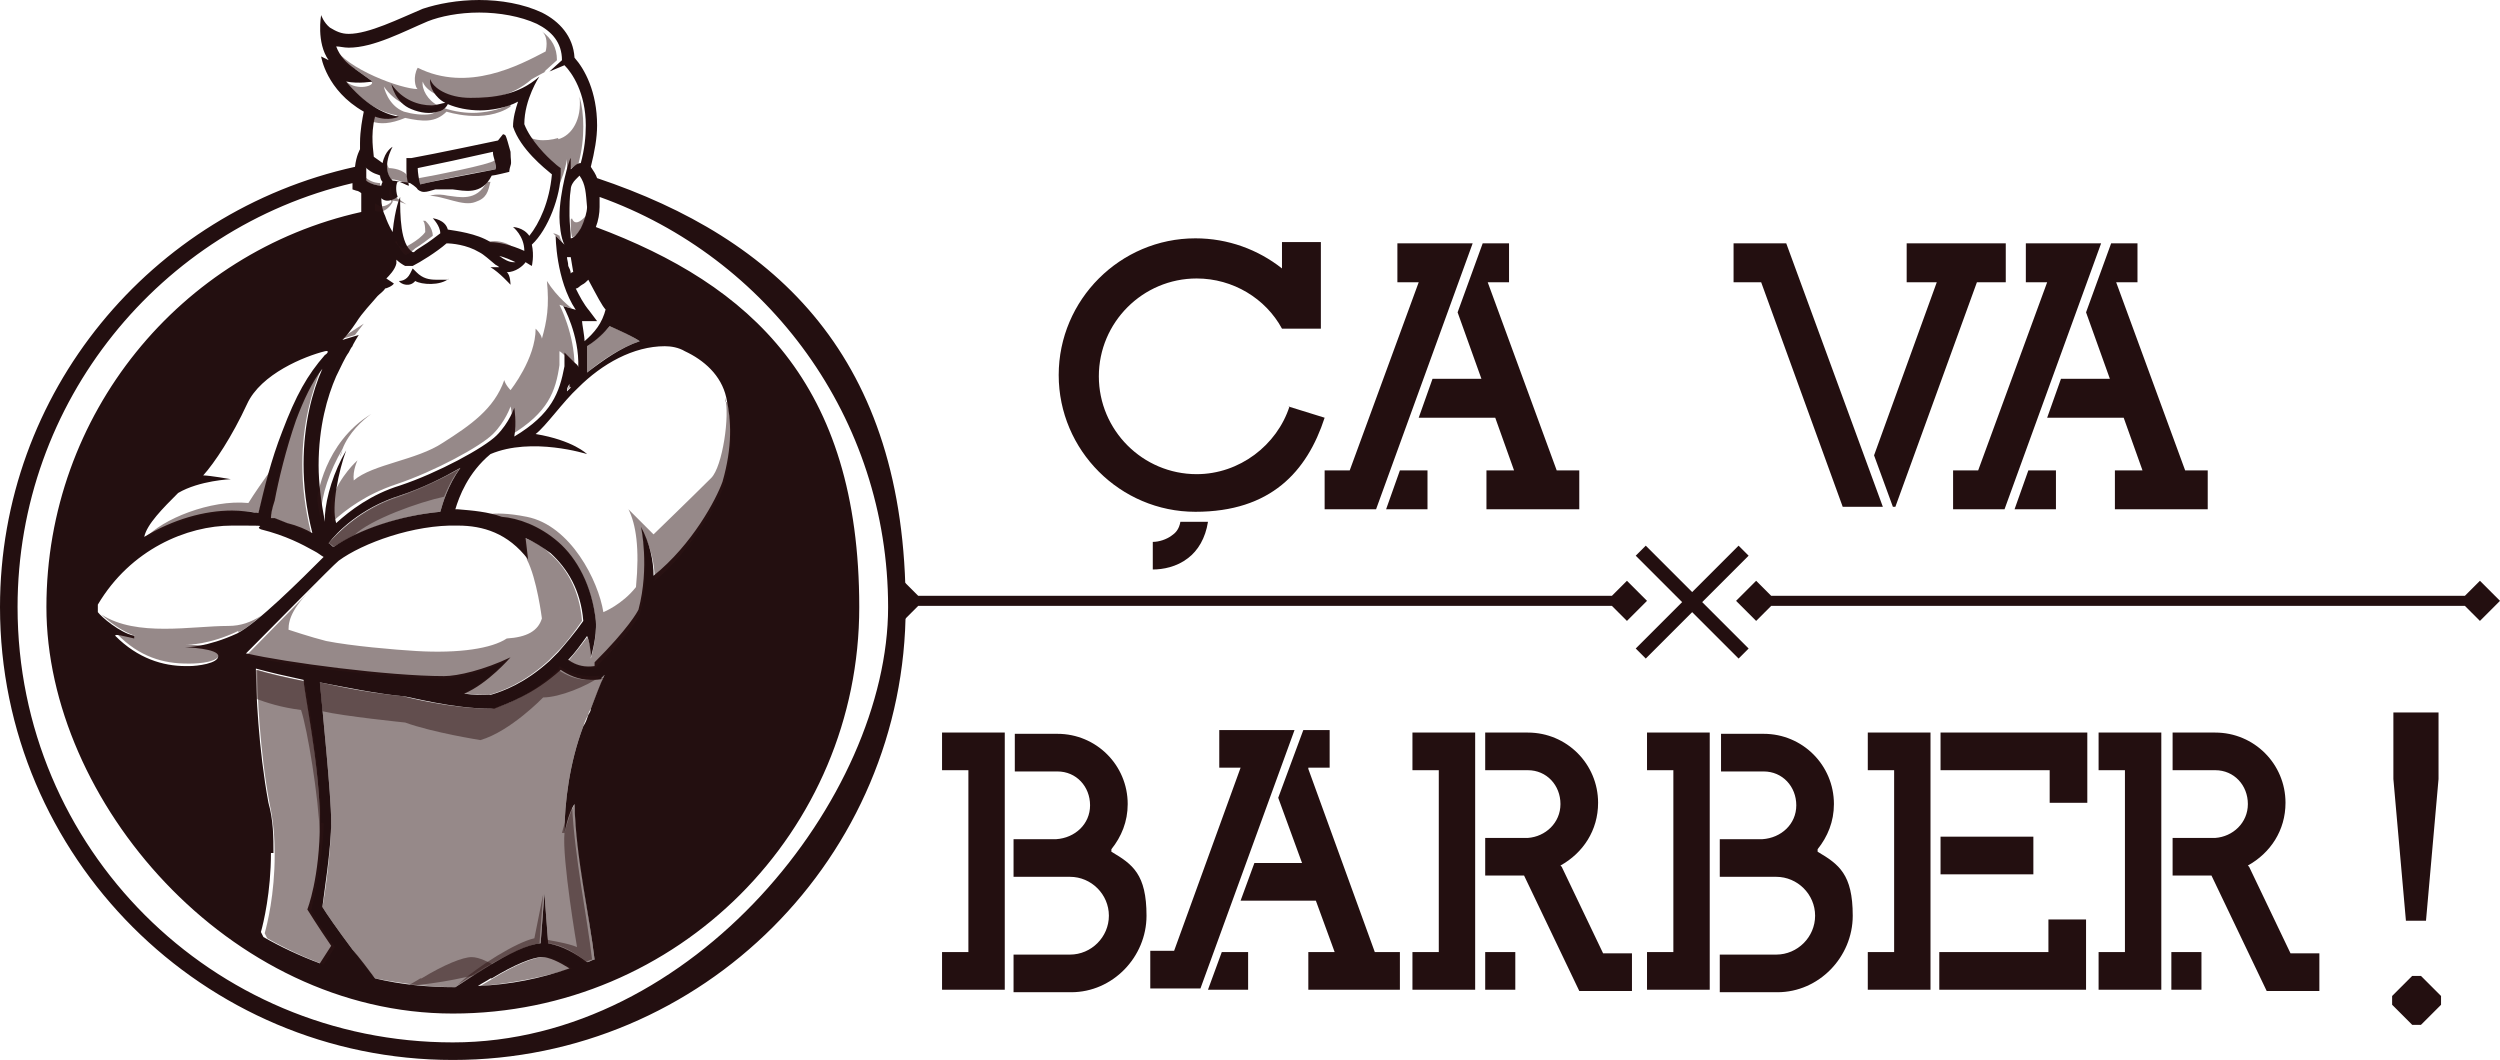 <svg viewBox="0 0 199.3 84.5" height="84.5" width="199.3" xmlns="http://www.w3.org/2000/svg" id="a">
  <g>
    <path opacity=".5" fill="#2f1414" d="M33.5,78c-.3.2-.7.4-1,.6,2.5-.2,5-.7,7.3-1.4-.8-.5-1.6-.9-2.2-.9-.7,0-2.2.6-4,1.7Z"></path>
    <g>
      <path fill="#230f10" d="M35.7,22.3c-.3,0-.7,0-.9,0-.6,0-1.1-.1-1.6-.6l-.3-.3-.2.4c-.3.6-.8.6-.9.6.2.3.9.5,1.3,0,.5.3,2,.4,2.7-.2ZM0,48.4c0,19.9,16.2,36.1,36.1,36.1s36.1-16.2,36.1-36.1-10.3-29.4-24.6-34.2c-.1-.3-.3-.6-.5-.9.3-1.2.5-2.3.5-3.3,0-2.7-1-4.5-1.8-5.4-.1-1.7-1.2-2.9-2.6-3.6-1.5-.7-3.3-1-5-1-1.7,0-3.3.3-4.5.7-1.9.8-4.3,2-5.9,2-.6,0-1-.2-1.5-.5-.5-.4-.7-1-.7-1,0,0-.4,2.2.6,3.6l-.6-.3s.4,2.7,3.4,4.4c-.1.5-.3,1.5-.3,2.5,0,.2,0,.3,0,.5,0,0-.3.5-.4,1.4C12,16.9,0,31.3,0,48.4ZM39.7,11.2s-5.2,1.1-6.9,1.4h-.4c0,0,0,.5,0,.5,0,0,0,.1,0,.4,0,.3,0,.8.2,1.3-.2,0-.7-.4-1.3-.4-1-1,0-2.7,0-2.7,0,0-.6.3-.8,1.3,0,0-.4-.3-.7-.5,0-.3-.3-1.7.1-3.2,1.1.4,1.9,0,1.9,0-1.3-.2-2.8-1.1-4.2-2.8,1,.2,2.1,0,2.1,0l-1.4-1c-.7-.5-1.2-1-1.5-1.8.3,0,.6.1,1,.1,2,0,4.4-1.3,6.3-2.1,1-.4,2.5-.7,4.1-.7,1.6,0,3.3.3,4.6.9,1.2.6,2,1.5,2,2.9l-1,.9,1.2-.5c.6.6,1.7,2.2,1.7,4.8,0,.9-.1,1.9-.4,3-.3,0-.6.3-.8.5v-.9c-.1,0-.9,2.7-.9,4.7,0,.5.1,1.7.4,2.2l-.7-.7s0,3.5,1.6,5.9l-1-.3s1.3,2.3,1.2,4.9c0-.2-.2-.3-.3-.4l-.8-.8v1.1c-.4,2.1-1,3.8-4,5.6.2-1.1,0-2.3,0-2.3,0,0-.4,1.2-1.4,2.2-1,1-4.7,3-7.7,4-2.3.7-4,2-5.1,3-.4-1.3.2-4.2.8-5.8-1,1.7-1.6,3.7-1.7,5.2,0,.2,0,.4,0,.5-.3-1.6-.5-3.1-.5-4.5,0-3.1.7-5.5,1.4-7.1.4-.8.7-1.5,1-1.9.1-.2.2-.4.3-.5,0-.1.5-.9.5-.9l-1.3.4c.3-.3.7-.8,1.1-1.4.5-.8,1.2-1.5,1.7-2.1.2-.2.5-.4.6-.6.1,0,.6-.2.7-.4l-.6-.4c.2-.2.7-.7.8-1.2,0-.1,0-.2,0-.3.2.2.5.4.7.5h.1c0,0,.1,0,.1,0,.2,0,.3,0,.4,0,.6-.3,1.9-1.1,2.7-1.8.4,0,1.6.1,2.6.7.4.2.8.6,1.3,1,0,0,.2.1.3.2h-.7c.7.4,1.6,1.4,1.6,1.4,0,0,0-.8-.3-1,.7,0,1.3-.5,1.5-.8.3.2.5.3.5.3,0,0,.2-.8,0-1.7,1.3-1.2,2.3-3.9,2.3-5.7,0,0,0-.4,0-.4,0,0-.3-.2-.5-.4-.6-.5-1.9-1.8-2.4-3.1,0-2,1.2-3.8,1.2-3.8-1.7,1.5-3.7,1.7-5.5,1.7-1.8,0-3-.8-3.2-1.5-.1.6.4,1.5,1.2,1.9-.2,0-.7.2-1.1.2-1,0-2.3-.4-3.2-1.7,0,0,.3,1.5,1.6,2,.7.3,1.5.4,2.1.2.6-.1.8-.6.8-.6.7.3,1.6.5,2.6.5.8,0,2.1-.2,3-.7-.2.6-.4,1.3-.4,2,.6,1.8,2.5,3.3,3.1,3.8-.2,2.2-1,3.9-1.8,4.9-.5-.7-1.3-.7-1.3-.7,0,0,.9.7.9,1.9-1.1-.5-2.1-.7-2.7-.7-1.1-.7-2.8-.9-3.4-1-.2-.8-1.2-.9-1.2-.9,0,0,.6.6.6,1.2-.4.3-.9.7-1.4,1-.3.2-.5.3-.7.5,0,0-.1,0-.1,0-1-.6-1-3-1-4.4,0,0-.4.8-.6,2.8-.3-.5-.5-1-.6-1.3-.2-.4-.3-.9-.3-1.4.5.5,1.3-.1,1.3-.1-.2-.6-.1-1.1,0-1.2.2,0,.7,0,1,.1,0,0,.5.3.6.5,0,0,.2.2.5.2.3,0,.5-.1.9-.2,0,0,.5,0,1.4,0,.9.1,2.3.5,3.1-1.1.2,0,1.4-.3,1.4-.3,0,0,0-.2.1-.5s0-.4,0-1.1c-.2-.7-.3-1.1-.4-1.3-.1-.1-.2-.1-.2-.1ZM29.1,13.3c.6.6,1.1.6,1.2.7,0,0,0,.3.2.5,0,0-.1.2-.1.3-.4,0-1-.2-1.2-.4,0-.4,0-.9,0-1ZM39.3,12.2c0,.3.3.9.2,1.3-2,.4-4.8.9-6,1.2-.1-.3-.2-1-.2-1.3,1.5-.3,3.8-.8,6-1.3ZM41.2,20.9h-.3c-.3,0-.7-.2-1.1-.5,0,0,0,0,0,0,.4.1.9.3,1.5.6ZM18.4,38.2s-1.7-.3-2.2-.3c.9-1,2.3-3.1,3.5-5.7,1.1-2.4,4.6-3.8,6.2-4.2.4-.1.2.2,0,.3-1.4,1.6-2.3,3.2-3.4,6.1-.9,2.3-1.4,4.4-1.9,6.5-.7-.1-1.4-.2-2.1-.2-2.2,0-4.7.7-7,2.1.2-1,1.5-2.3,2.7-3.5,1.7-1,4.2-1.1,4.2-1.1ZM10.7,50.7c-1.2-.3-2.6-1.5-2.9-1.9,0-.1,0-.5,0-.6,2.6-4.4,7.1-6.3,10.7-6.3s1.6,0,2.3.3c2,.5,3.3,1.2,4.2,1.7.4.2.6.4.8.5-1.8,1.8-5.3,5.3-6.9,6.1-2.4,1.1-4,1.1-4.2,1.1.2,0,2.7.1,2.7.7s-1.7.8-2.3.8c-.1,0-.2,0-.3,0-1.8,0-3.8-.6-5.6-2.4-.1-.2.6,0,1.5.2ZM21.8,68c0-1.2,0-2.6-.4-4-.8-4.3-1-9-1-10.7,1.1.3,2.4.6,3.8.9,0,.8,1.3,6.8,1.3,11.3s-1,7-1,7c0,0,.8,1.3,1.9,2.9l-.9,1.4c-1.6-.6-3.1-1.3-4.5-2.1l-.2-.4c.2-.7.8-3.2.8-6.3ZM47.9,54.1s.2-.2.3-.3c-.4.8-.7,1.7-1.1,2.7,0,.2-.1.3-.2.5-.1.3-.2.6-.4.9-1.1,2.9-1.5,6.1-1.5,8.5,0,0,.3-1.6.8-2.3.1,4.3,1.2,8.9,1.6,12.4-.2,0-.4.2-.6.2,0,0,0,0,0,0-.9-.7-2-1.3-3.1-1.5l-.3-4-.3,4c-1.1.1-2.5.8-4.3,1.9-.8.5-1.6,1-2.5,1.6,0,0,0,0,0,0-2.2,0-4.3-.2-6.4-.7-.6-.8-1.2-1.6-1.8-2.3-1.2-1.6-2.1-2.9-2.4-3.4.1-.9.7-4.6.7-6.8,0-2.1-.7-8.9-.9-11.1,2.1.4,4.5.9,6.6,1.1.4,0,3.9,1,7.1,1h.2c1-.4,3.1-1.1,5.3-3.1.6.4,1.4.8,2.4.8.3,0,.7,0,1-.1ZM39.2,78c1.8-1.1,3.3-1.7,4-1.7.6,0,1.4.4,2.2.9-2.3.8-4.7,1.3-7.3,1.4.3-.2.7-.4,1-.6ZM47.4,53.1c-.7.1-1.4,0-2.1-.5.5-.5,1-1.2,1.5-1.9.2.4.3,1.3.3,1.7,0,0,.5-1.6.4-2.9-.3-2.8-1.5-5-3-6.3-1.5-1.3-3.2-1.9-4.5-2-1.1-.4-2.3-.5-3.5-.6,0,0-.2,0-.2,0,.3-1,1-2.9,2.8-4.4,3.3-1.4,7.7,0,7.7,0,0,0-1.1-1.1-4.1-1.6.8-.6,2.2-2.6,3.4-3.7,1.9-1.9,4.4-3.3,6.9-3.3.5,0,1.1.1,1.6.4,1.5.7,2.9,1.9,3.3,3.7.4,1.8.5,3.9-.3,6.7-.5,1.4-2.4,5-5.5,7.5,0-1.2-.3-2.6-1-3.9,0,0,.7,3.2-.2,6.6-.1.2-.8,1.5-3.5,4.2ZM46.8,29.1c0-.5,0-1,0-1.5.8-.5,1.4-1.1,1.8-1.6.9.4,1.8.8,2.4,1.2,0,0,0,0,0,0-1.5.5-2.9,1.5-4.2,2.5,0-.2,0-.4,0-.6ZM45.2,31.1c0-.2.1-.3.2-.5,0,.1,0,.2.1.3,0,0-.2.2-.3.3ZM35.1,40.8c-3.2.3-6.5,1.4-8.5,2.8-.1,0-.2-.2-.4-.3.6-.8,2.5-2.8,5.7-3.8,1.8-.6,3.4-1.4,4.8-2.2-1,1.4-1.4,2.8-1.6,3.5ZM19.6,52.1c2-2,6.9-7,7.4-7.4,1.9-1.4,6-2.9,9.5-2.8,2,0,4,.6,5.6,2.7l-.2-1.7c.7.3,1.3.7,2,1.2,1.3,1.2,2.4,2.9,2.6,5.4-.7,1-1.4,1.8-2,2.5l-.7.7c-2,1.8-3.7,2.4-4.7,2.7-.7,0-1.4,0-2.1-.1,1.9-.8,3.7-2.9,3.7-2.9-2.1,1-4.2,1.5-5.3,1.5-4.4,0-12.7-1.1-15.7-1.8ZM21.7,41.3h0s-.1,0-.1,0c0-.3.1-.8.3-1.4.3-1.6.9-4.1,1.7-6.4.6-1.6,1.3-3.1,2.1-4.1-.8,1.8-1.5,4.4-1.5,7.6,0,1.7.2,3.5.7,5.5-.5-.3-1.2-.6-2-.8l-1-.4ZM45.5,21.8c0-.2-.1-.4-.2-.6,0-.3-.1-.5-.1-.7h.3c0,0,.2,1.2.2,1.2,0,0,0,0-.1,0ZM46.8,16.5c0,.4-.2,1.1-.5,1.7-.3.5-.6.8-.8.8,0-.5-.1-1.2-.1-1.8,0-.8,0-1.5.1-2.1,0-.3.2-.6.4-.8.1-.1.2-.2.3-.3.5.7.5,1.4.6,2.5ZM48.3,24.6s0,0,0,0c-.3,1.2-.9,1.9-1.7,2.6,0-.4-.2-1.4-.2-1.6h0c0,0,.1,0,.2,0h1c0,0-.6-.8-.6-.8-.5-.6-.8-1.2-1.1-1.8.2,0,.3-.2.5-.3.2-.1.3-.2.5-.4.7,1.3,1.1,2.1,1.4,2.4ZM1.4,48.4C1.4,32,12.8,18.2,28.1,14.6c0,0,0,.2,0,.3v.2c0,0,.3.1.3.1.1,0,.3.1.4.2,0,.3,0,.5,0,.8s0,.5,0,.7C14.4,20.1,3.7,33,3.7,48.4s14.5,32.4,32.4,32.4,32.4-14.5,32.4-32.4-8.7-25.7-21-30.3c.2-.5.3-1.1.3-1.6,0-.3,0-.5,0-.8,13.4,4.8,23,17.6,23,32.7s-15.5,34.7-34.7,34.7S1.4,67.6,1.4,48.4Z"></path>
      <path opacity=".5" fill="#2f1414" d="M46.8,29.7c1.2-1,2.7-2,4.2-2.5,0,0,0,0,0,0-.6-.4-1.4-.8-2.4-1.2-.4.5-1.1,1.1-1.8,1.6,0,.5,0,.9,0,1.5,0,.2,0,.4,0,.6Z"></path>
      <path opacity=".5" fill="#2f1414" d="M35.1,40.8c.2-.7.6-2.1,1.6-3.5-1.4.8-3.1,1.6-4.8,2.2-3.1,1-5,3-5.7,3.8.2.1.3.2.4.3,2-1.3,5.3-2.5,8.5-2.8Z"></path>
      <path opacity=".5" fill="#2f1414" d="M21.8,41.3l1,.4c.8.3,1.4.6,2,.8-.5-2-.7-3.8-.7-5.5,0-3.3.8-5.9,1.5-7.6-.8,1-1.5,2.5-2.1,4.1-.8,2.3-1.4,4.8-1.7,6.4-.1.6-.2,1.1-.3,1.4,0,0,.1,0,.1,0h0Z"></path>
      <path opacity=".5" fill="#2f1414" d="M46.9,57c0-.2.1-.3.2-.5.4-1,.8-1.9,1.1-2.7,0,0-.3.3-.3.3-.3,0-.8.1-1,.1-1,0-1.8-.4-2.4-.8-2.2,2.1-4.3,2.8-5.3,3.1h0s0,0,0,0c-3.2,0-6.7-.9-7.1-1-2.1-.2-4.4-.6-6.6-1.1.2,2.2.9,9,.9,11.1,0,2.2-.5,5.9-.7,6.8.3.5,1.2,1.8,2.4,3.4.5.7,1.1,1.5,1.8,2.3,2.1.4,4.2.7,6.4.7s0,0,0,0c.9-.6,1.8-1.1,2.5-1.6,1.8-1,3.1-1.7,4.3-1.9l.3-4,.3,4c1.1.1,2.2.8,3.1,1.5,0,0,0,0,0,0,.2,0,.4-.2.6-.2-.4-3.5-1.4-8.1-1.6-12.4-.4.7-.8,2.3-.8,2.3,0-2.4.4-5.6,1.5-8.5.1-.3.2-.6.4-.9Z"></path>
      <path opacity=".5" fill="#2f1414" d="M25.6,65.6c0-4.5-1.2-10.6-1.3-11.3-1.5-.3-2.8-.6-3.8-.9,0,1.7.2,6.5,1,10.7.3,1.4.4,2.7.4,4,0,3.2-.6,5.6-.8,6.3l.2.4c1.4.8,2.9,1.5,4.5,2.1l.9-1.4c-1.1-1.5-1.9-2.9-1.9-2.9,0,0,1-4.3,1-7Z"></path>
      <path opacity=".5" fill="#2f1414" d="M39.4,12.8c-.3.3-4.8,1.2-6,1.4,0,.2,0,.4.1.5,1.2-.3,4.1-.9,6-1.2,0-.2,0-.5,0-.7,0,0,0,0,0,0ZM31.6,19.2c.2.5.4.9.7,1.1,0,0,0,0,.1,0,.2-.1.5-.3.7-.5.5-.3,1-.7,1.4-1,0-.7-.6-1.2-.6-1.2-.1,0-.2,0-.2,0,0,0,.2,0,.2.9-.5.7-1.8,1.3-1.8,1.3,0,0-.4-.2-.6-.5ZM44.6,18.8c-.3-.2-.5-.2-.5-.2l.7.7c0-.1-.2-.3-.2-.6ZM32.6,14.8c0-.3-.1-.6-.2-.9-.5-.5-1.4-.5-1.4-.5,0,0-.2-.3-.2-.7,0,.5,0,1.2.4,1.6.6,0,1.2.4,1.3.4ZM38.6,19.4c.6,0,1.6.2,2.7.7-.8-1-2.2-1-2.7-.7ZM38.8,14.5c-.8,1.6-2.2,1.2-3.1,1.1-.9-.2-1.4,0-1.4,0,0,0-.2,0-.2,0,1.3,0,2.8.9,3.8.5.9-.3,1-.8,1.2-1.6,0,0-.1,0-.1,0ZM45.5,30.9c0,0,0-.1-.1-.3,0,.2-.1.3-.2.5,0,0,.2-.2.3-.3ZM45.8,29.2c0-2.6-1.2-4.9-1.2-4.9l1,.3s-1.2-.9-2-2.2c.2,2,0,3.2-.4,4.6,0,0,0-.3-.5-.8,0,2.4-2,4.9-2,4.9,0,0-.4-.4-.5-.8-.8,2.3-2.7,3.6-4.9,5-2.1,1.4-5.6,1.7-7.1,3-.1-.8.3-1.6.3-1.6,0,0-1.4,1.2-2.1,3.2h0c0,.7,0,1.3.1,1.7,1.1-1,2.7-2.2,5.1-3,3-1,6.7-3,7.7-4,1-1,1.4-2.2,1.4-2.2,0,0,.3,1.1,0,2.3,3-1.8,3.6-3.5,3.9-5.6v-1.1c.1,0,.9.8.9.8.1.1.2.3.3.4ZM30.4,14.6c-.7,0-1.1-.3-1.3-.5,0,0,0,.2,0,.3.2.2.9.4,1.2.4,0,0,0-.2,0-.2ZM45.5,17.5h0c0,.5,0,1,.1,1.4.2,0,.5-.3.8-.8.2-.3.3-.6.4-1-1,1.2-1.2.3-1.2.3ZM26.2,43.3c.2.1.3.2.4.3.5-.3,1-.6,1.6-.9h0c1.3-1.3,5.3-2.7,7.2-3.1.3-.7.6-1.4,1.2-2.2-1.4.8-3.1,1.6-4.8,2.2-3.1,1-5,3-5.7,3.8ZM31.3,16s0,0,0,0c0,0,.5,0,1.1.3-.8-.6-1-.6-1-.6,0,0-.3-.2-.2-.8,0,0,0,0,0,0-.2,0-.2.6,0,1.2,0,0-.7.7-1.3.1,0,.2,0,.4,0,.6.8.3,1.3-.5,1.4-.7ZM28.3,5.5l1.4,1s-.1,0-.3,0c.1,0,.2,0,.2,0,.4.3-1.1.8-2,0,0,0,0,0,0,0,1.3,1.7,2.8,2.5,4.1,2.7,0,0-.8.4-1.9,0,0,.2,0,.4-.1.5.6.2,1.4.2,2.6-.3,1.4.3,2.4.4,3.3-.5,0,0,3,1,5.1-.4,0,0,0-.1,0-.2-.9.5-2.2.7-3,.7-.9,0-1.9-.2-2.6-.5,0,0-.2.5-.8.6-.6.1-1.4,0-2.1-.2-1.3-.5-1.6-2-1.6-2,1,1.4,2.2,1.7,3.2,1.7.4,0,.9,0,1.1-.2-.8-.4-1.3-1.3-1.2-1.9.2.7,1.5,1.5,3.2,1.5,1.8,0,3.8-.2,5.5-1.7l1.1-.6h0c0,0-.1,0-.1,0l1-.9c0-1-.4-1.7-1.2-2.3,0,0,0,0,0,0,.6.5.3,1.6.3,1.6-2.1,1.1-6.2,3.3-10.2,1.3-.4.7-.2,1.6,0,1.7-1.3,0-5.7-1.6-6.7-3.4,0,0,0,0,0,0,.3.8.8,1.3,1.5,1.8ZM43,75.3l.3-4-.7,3.5c-1.4.3-4.5,2.2-6.1,3.7.8-.5,1.5-1,2.2-1.4,1.8-1,3.1-1.7,4.3-1.9ZM43.3,76.3s0,0,0,0c-.7,0-2.2.6-4,1.7-.3.2-.7.4-1,.6,0,0,0,0,0,0,0,0,0,0,0,0,2.5-.2,5-.7,7.3-1.4-.8-.5-1.6-.9-2.2-.9,0,0,0,0,0,0ZM44.5,11c-1,.3-2.3.3-3-.6.5,1.2,1.7,2.4,2.3,2.9.2.2.5.4.5.4,0,0,0,.3,0,.4,0,.2,0,.5,0,.8l.3-1.1v.9l.3-.8h0c.2-.6.3-1.2.3-1.2v.9c.4-.2.6-.4.9-.5.3-1.1.4-2.1.4-3,0-.9-.1-1.7-.3-2.4.2,1.8-.6,3.1-1.7,3.4ZM45,66.4c-.2,2.1,1,9.1,1,9.1-.7-.3-2-.5-2.5-.6v.3c1.1.1,2.2.8,3.1,1.5,0,0,0,0,0,0,.2,0,.4-.2.6-.2-.4-3.5-1.4-8.1-1.6-12.4-.4.7-.8,2.3-.8,2.3ZM44.5,53.4c-2.2,2.1-4.3,2.8-5.3,3.1h0s0,0,0,0c-3.2,0-6.7-.9-7.1-1-2.1-.2-4.4-.6-6.6-1.1,0,.5.1,1.4.2,2.3,1.7.4,6.6.9,6.6.9,2.2.8,6,1.4,6,1.4,2.4-.7,5-3.4,5-3.4,1.3,0,3.5-.9,4.6-1.7-.3,0-.7,0-.9,0-1,0-1.8-.4-2.4-.8ZM57.8,32c0,0,0-.2,0-.3.4,1.4-.2,5.5-1.1,6.4-1.5,1.5-4.6,4.5-4.6,4.5l-2-2c.6,1.2.9,3.1.6,6.2-1.1,1.4-2.6,2-2.6,2-.4-2.5-2.6-6.9-6.1-7.6-1.5-.3-2.5-.3-3.1-.2.4,0,.7.2,1.1.3,1.3,0,3,.7,4.5,2,1.5,1.3,2.7,3.5,3,6.3.1,1.2-.4,2.9-.4,2.9,0-.4,0-1.3-.3-1.7-.5.7-1,1.3-1.5,1.9.8.4,1.4.6,2.2.5,2.7-2.7,3.4-4,3.5-4.2.9-3.4.2-6.6.2-6.6.7,1.2,1,2.6,1,3.9,3-2.5,4.9-6.2,5.5-7.5.7-2.8.7-4.9.3-6.7ZM20.4,53.3c0,.5,0,1.4,0,2.4.8.3,2,.7,3.6.9.5,1.5,1.4,6.9,1.5,10,0-.4,0-.7,0-1,0-4.5-1.2-10.6-1.3-11.3-1.5-.3-2.8-.6-3.8-.9ZM40.6,52.4s-1.9,2.1-3.7,2.9c.7,0,1.4.1,2.1.1,1-.3,2.7-.9,4.7-2.7l.7-.7c.7-.7,1.3-1.5,2-2.5-.2-2.5-1.3-4.3-2.6-5.4-.6-.6-1.3-1-2-1.2l.2,1.7c.8,1.5,1.2,4.7,1.2,4.7-.3,1-1.2,1.5-2.8,1.6-1.2.8-3.8,1.2-7.2,1-1.7-.1-5.2-.4-7.2-.8-1.2-.3-3-.9-3-.9,0-.9.4-1.9,2.2-3.6-1.4,1.4-4.7,4.8-5.6,5.7,3,.7,11.3,1.8,15.7,1.8,1,0,3.2-.5,5.3-1.5ZM25.6,41c0-1.5.7-3.5,1.7-5.2,0,.2-.1.4-.2.6,0-.2.2-.4.2-.6.5-1.3,1.6-2.3,2.3-2.8-3.8,2.3-4.3,6.7-4.3,6.7h0c0,.6.2,1.2.3,1.9,0-.2,0-.4,0-.5ZM28.3,26.7l.7-.9-2,1.3,1.3-.4ZM19,50.4c.5-.2,1.1-.7,1.8-1.3-.8.5-1.6.8-2.6.8-2.9,0-7.3.9-10.1-.9.5.5,1.7,1.4,2.7,1.7-.9-.2-1.6-.4-1.5-.2,1.8,1.9,3.8,2.4,5.6,2.4s.2,0,.3,0c.6,0,2.3-.1,2.3-.8s-2.5-.7-2.7-.7c.2,0,1.9,0,4.2-1.1ZM20.6,41c.3-1.1.6-2.2.9-3.4-.5.7-1.2,1.7-1.7,2.5-3-.3-6.9,1.3-8.2,2.8,2.3-1.4,4.8-2.1,7-2.1s1.4,0,2.1.2Z"></path>
    </g>
  </g>
  <path fill="#230f10" d="M138.2,19.4v3.1h2.2l6.5,17.9h3.2l-7.7-21h-4.2ZM159.9,22.5v-3.1h-7.9v3.1h2.4l-5,13.8,1.5,4.1h.2l6.5-17.9h2.2ZM174.2,37.5l-5.5-15h1.7v-3.1h-2.1l-2,5.5,1.9,5.3h-3.9l-1.1,3.1h6.1l1.5,4.2h-2.2v3.1h7.4v-3.1h-2ZM160.6,40.6h3.3v-3.1h-2.2l-1.1,3.1ZM161.5,19.4v3.1h1.7l-5.5,15h-2v3.1h4.1l7.7-21.2h-6Z"></path>
  <path fill="#230f10" d="M197.7,46.3l-1.2,1.2h-55.3l-1.2-1.2-1.6,1.6,1.6,1.6,1.2-1.2h55.3l1.2,1.2,1.6-1.6-1.6-1.6ZM139.4,44.3l-.8-.8-3.7,3.7-3.7-3.7-.8.8,3.7,3.7-3.7,3.7.8.8,3.7-3.7,3.7,3.7.8-.8-3.7-3.7,3.7-3.7ZM129.7,46.3l-1.2,1.2h-55.3l-1.2-1.2-.8,1.6.8,1.6,1.2-1.2h55.3l1.2,1.2,1.6-1.6-1.6-1.6Z"></path>
  <path fill="#230f10" d="M97.2,58.2v3h1.7l-5.3,14.6h-1.9v3h4l7.5-20.6h-5.9ZM88.6,67.7c.8-1,1.3-2.2,1.3-3.6,0-3.1-2.5-5.6-5.6-5.6h0s-3.4,0-3.4,0v3h3.4c1.5,0,2.6,1.2,2.6,2.7s-1.2,2.6-2.7,2.7h-3.4v3h4.5c1.7,0,3.1,1.4,3.1,3.1,0,1.7-1.4,3.1-3.1,3.1h0s-4.5,0-4.5,0v3h4.6c3.3,0,6-2.8,6-6.1s-1.1-4.1-2.8-5.1ZM75.1,61.4h2.1v14.5h-2.1v3h5v-20.5h-5v3ZM96.3,78.9h3.2v-3h-2.1l-1.1,3ZM162.1,66.7h-7.4v3h7.4v-3ZM154.7,58.4v3h8.7v2.6h3v-5.6h-11.7ZM163.3,75.9h-8.7v3h11.7v-5.6h-3v2.6ZM167.3,61.4h2.1v14.5h-2.1v3h5v-20.5h-5v3ZM179.2,69c1.8-1,3-2.8,3-5,0-3.1-2.5-5.6-5.6-5.6h0s-3.4,0-3.4,0v3h3.4c1.5,0,2.6,1.2,2.6,2.7,0,1.5-1.2,2.6-2.6,2.7h-3.4v3h3.1l4.4,9.2h4.2v-3h-2.3l-3.3-6.9ZM173.1,78.9h2.4v-3h-2.4v3ZM148.9,61.4h2.1v14.5h-2.1v3h5v-20.5h-5v3ZM112.6,61.4h2.1v14.5h-2.1v3h5v-20.5h-5v3ZM124.4,69c1.8-1,3-2.8,3-5,0-3.1-2.5-5.6-5.6-5.6h0s-3.4,0-3.4,0v3h3.4c1.5,0,2.6,1.2,2.6,2.7,0,1.5-1.2,2.6-2.6,2.7h-3.4v3h3.1l4.4,9.2h4.2v-3h-2.3l-3.3-6.9ZM118.4,78.9h2.4v-3h-2.4v3ZM104.3,61.2h1.7v-3h-2.1l-2,5.4,1.9,5.2h-3.8l-1.1,3h6l1.5,4.1h-2.1v3h7.3v-3h-2l-5.3-14.6ZM144.9,67.7c.8-1,1.3-2.2,1.3-3.6,0-3.1-2.5-5.6-5.6-5.6h0s-3.4,0-3.4,0v3h3.4c1.5,0,2.6,1.2,2.6,2.7s-1.2,2.6-2.7,2.7h-3.4v3h4.5c1.7,0,3.1,1.4,3.1,3.1,0,1.7-1.4,3.1-3.1,3.1h0s-4.5,0-4.5,0v3h4.6c3.3,0,6-2.8,6-6.1s-1.1-4.1-2.8-5.1ZM131.3,61.4h2.1v14.5h-2.1v3h5v-20.5h-5v3ZM193.4,73.4l1-11.3v-5.3h-3.6v5.3l1,11.3h1.6ZM193,77.8h-.7l-1.6,1.6v.7l1.6,1.6h.7l1.6-1.6v-.7l-1.6-1.6Z"></path>
  <path fill="#230f10" d="M111.4,19.4v3.1h1.7l-5.5,15h-2v3.1h4.1l7.7-21.2h-6ZM102.8,32.4c-1,3.1-4,5.4-7.4,5.4-4.3,0-7.8-3.5-7.8-7.8,0-4.3,3.5-7.8,7.8-7.8,2.9,0,5.5,1.6,6.8,4h0s0,0,0,0h3.1v-6.9h-3.1v2.1c-1.9-1.5-4.3-2.4-6.9-2.4-6,0-10.9,4.9-10.9,10.9s4.9,10.9,10.9,10.9,8.9-3.2,10.3-7.5l-2.9-.9ZM124.1,37.5l-5.5-15h1.7v-3.1h-2.1l-2,5.5,1.9,5.3h-3.9l-1.1,3.1h6.1l1.5,4.2h-2.2v3.1h7.4v-3.1h-2ZM110.5,40.6h3.3v-3.1h-2.2l-1.1,3.1ZM94.1,41.6c-.1.6-.4.9-.7,1.1-.4.3-1,.5-1.5.5v2.2c.8,0,1.9-.2,2.8-.9.8-.6,1.4-1.6,1.6-2.9-.3,0-.7,0-1,0s-.8,0-1.2,0Z"></path>
</svg>